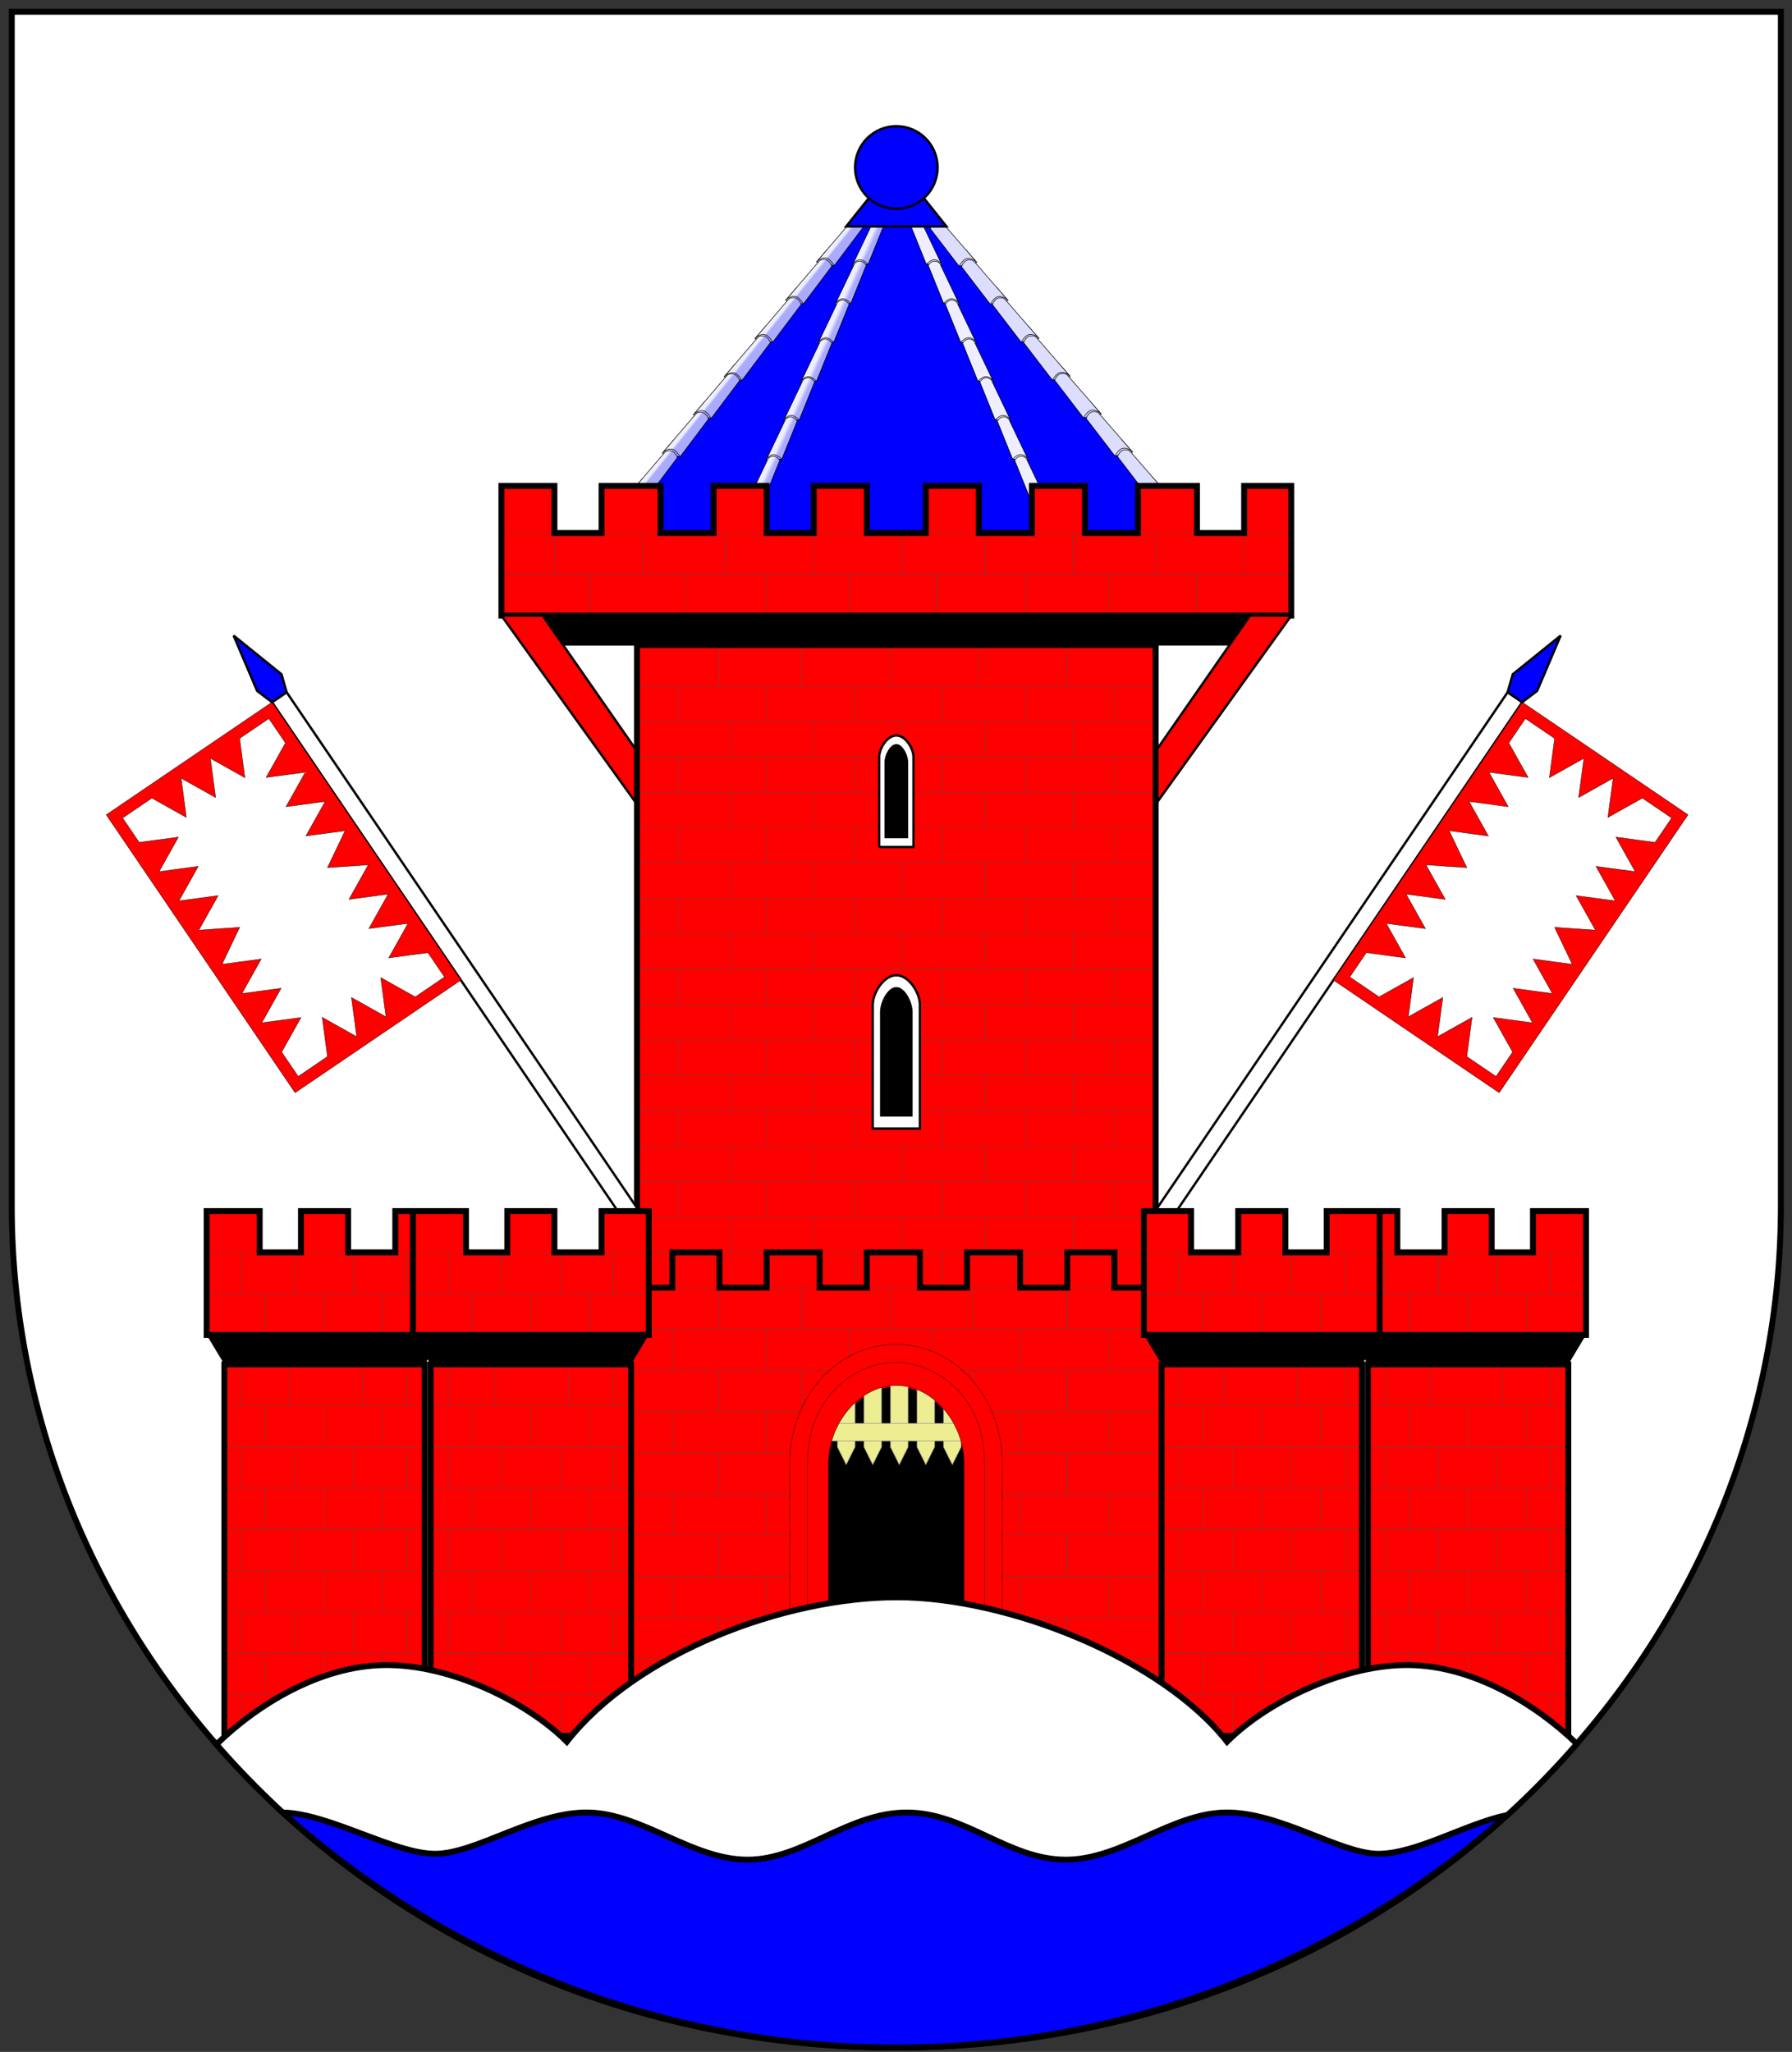 <?xml version="1.0" encoding="UTF-8"?>
<!DOCTYPE svg PUBLIC "-//W3C//DTD SVG 1.1//EN" "http://www.w3.org/Graphics/SVG/1.1/DTD/svg11.dtd">
<!-- Creator: CorelDRAW -->
<svg xmlns="http://www.w3.org/2000/svg" xmlns:xlink="http://www.w3.org/1999/xlink"
xml:space="preserve" width="228mm" height="261mm"
style="shape-rendering:geometricPrecision; text-rendering:geometricPrecision; image-rendering:optimizeQuality; fill-rule:evenodd; clip-rule:evenodd"
viewBox="0 0 152 174">
 <rect x="0" y="0" width="152" height="174" fill="#333333" stroke="none"/>
 <defs>
  <style type="text/css">
   <![CDATA[
    .gitter {fill:#eded91;stroke:#969696;stroke-width:0.05}
    .rand {fill:none;stroke:black;stroke-width:0.5}
    .stein1 {fill:none;stroke:#9C2828;stroke-width:0.05}
    .stein2 {fill:red;stroke:#9C2828;stroke-width:0.05}
    .hair {stroke:black;stroke-width:0.05}
    .ziegel4 {fill:#ddddff}
    .ziegel3 {fill:#eeeeff}
    .ziegel1 {fill:url(#id7)}
    .ziegel2 {fill:url(#id4)}
    .mast {fill:white;stroke:black;stroke-width:0.2}
    .fahne {fill:red;stroke:black;stroke-width:0.03}
    .nessel {fill:white;stroke:black;stroke-width:0.03}
    .mastspitze {fill:blue;stroke:black;stroke-width:0.2}
    .wappenbg {fill:white;stroke:black;stroke-width:0.5}
    .dach {fill:blue;stroke:none}
    .kugelbasis {fill:blue;stroke:black;stroke-width:0.2}
    .kugel {fill:blue;stroke:black;stroke-width:0.2}
    .fensterinnen {fill:black;stroke:none}
    .fensteraussen {fill:white;stroke:black;stroke-width:0.2}
    .turmfuell {fill:red;stroke:none}
    .traeger {fill:red;stroke:black;stroke-width:0.2}
    .schatten {fill:black;stroke:none}
    .torbogen {fill:red;stroke:black;stroke-width:0.03}
    .welleweiss {fill:white;stroke:black;stroke-width:0.5}
    .welleblau {fill:blue;stroke:black;stroke-width:0.5}

   ]]>
  </style>
  <!-- Farbverlauf Rinne mitte links -->
  <linearGradient id="id4" gradientUnits="userSpaceOnUse" x1="-25.439" y1="-14.181" x2="0.761" y2="-2.333">
   <stop offset="0" style="stop-color:white"/>
   <stop offset="0.988" style="stop-color:#eeeeff"/>
   <stop offset="1" style="stop-color:#aaaaff"/>
  </linearGradient>

  <!-- Farbverlauf Rinne links -->
  <linearGradient id="id7" gradientUnits="userSpaceOnUse" x1="-17.175" y1="-5.121" x2="-4.775" y2="4.879">
   <stop offset="0" style="stop-color:white"/>
   <stop offset="0.988" style="stop-color:#eeeeff"/>
   <stop offset="1" style="stop-color:#aaaaff"/>
  </linearGradient>

  <!-- Steinmuster-Templates fuer zentralen Turm -->
  <g id="TurmSteinreihe1">
   <rect class="stein2" x="0" y="0" width="8" height="3"/>
   <rect class="stein2" x="8" y="0" width="7" height="3"/>
   <rect class="stein2" x="15" y="0" width="7.5" height="3"/>
   <rect class="stein2" x="22.5" y="0" width="7" height="3"/>
   <rect class="stein2" x="29.5" y="0" width="7.5" height="3"/>
   <rect class="stein2" x="37" y="0" width="7" height="3"/>
  </g>

  <g id="TurmSteinreihe2">
   <rect class="stein2" x="0" y="0" width="3.5" height="3"/>
   <rect class="stein2" x="3.5" y="0" width="7.5" height="3"/>
   <rect class="stein2" x="11" y="0" width="7.5" height="3"/>
   <rect class="stein2" x="18.5" y="0" width="7.5" height="3"/>
   <rect class="stein2" x="26" y="0" width="7" height="3"/>
   <rect class="stein2" x="33" y="0" width="7.5" height="3"/>
   <rect class="stein2" x="40.5" y="0" width="3.5" height="3"/>
  </g>

  <g id="TurmSteinmuster">
  	<use x="0" y="0" xlink:href="#TurmSteinreihe2" />
  	<use x="0" y="3" xlink:href="#TurmSteinreihe1" />
  </g>

  <!-- Ziegel-Templates fuer Dach -->
  <g id="DachziegelRechts">
    <polygon id="ZiegelFront" class="ziegel4 hair" points="2.441,3.183 3.945,2.862 2.981,1.766 1.625,2.119 "/>
	  <path id="ZiegelBasis" class="ziegel4 hair" d="M0 0 l2.441 3.183c0.398,-0.622 0.596,-0.645 0.802,-0.656 0.195,-0.011 0.52,0.127 0.701,0.335l-2.779 -3.197c-0.139,-0.16 -0.223,-0.239 -0.488,-0.241 -0.297,-0.003 -0.515,0.187 -0.677,0.576z"/>
  </g>
  <g id="DachziegelMitteRechts">
    <polygon id="ZiegelFront2" class="ziegel3 hair" points="1.303,3.228 2.635,3.308 2.083,2.168 0.867,2.149 "/>
    <path id="ZiegelBasis2" class="ziegel3 hair" d="M0 0 l1.303 3.228c0.477,-0.428 0.648,-0.401 0.823,-0.363 0.165,0.036 0.405,0.227 0.508,0.443l-1.582 -3.318c-0.079,-0.167 -0.131,-0.251 -0.352,-0.315 -0.248,-0.071 -0.474,0.037 -0.7,0.325z"/>
  </g>
  <g id="DachziegelLinks">
    <polygon id="ZiegelFront3" class="ziegel1 hair" points="-2.413,3.204 -3.919,2.896 -2.966,1.792 -1.607,2.133 "/>
    <path id="ZiegelBasis3" class="ziegel1 hair" d="M0 0l-2.413 3.204c-0.403,-0.618 -0.602,-0.64 -0.808,-0.649 -0.195,-0.009 -0.519,0.132 -0.698,0.342l2.751 -3.221c0.138,-0.162 0.221,-0.241 0.486,-0.245 0.297,-0.005 0.517,0.183 0.682,0.57z"/>
  </g>
  <g id="DachziegelMitteLinks">
    <polygon id="ZiegelFront4" class="ziegel2 hair" points="-1.303,3.228 -2.635,3.308 -2.084,2.168 -0.868,2.149 "/>
    <path id="ZiegelBasis4" class="ziegel2 hair" d="M0 0l-1.303 3.228c-0.477,-0.428 -0.648,-0.401 -0.823,-0.363 -0.165,0.036 -0.405,0.227 -0.508,0.443l1.583 -3.318c0.079,-0.167 0.131,-0.251 0.352,-0.315 0.248,-0.071 0.474,0.037 0.7,0.325z"/>
  </g>

  <g id="Fahnenmast">
    <rect id="Fahnenstange" class="mast" transform="matrix(0.562 0.827 -0.827 0.562 24.312 58.702)" width="54" height="1.5"/>
    <g id="Fahne">
      <rect id="Fahnenrand" class="fahne" transform="matrix(0.562 0.827 -0.907 0.616 23.072 59.545)" width="28.5" height="15.5"/>
      <polygon id="Nesselblatt" class="nessel" points="22.806,60.934 24.212,63.002 23.393,64.465 22.574,65.928 24.236,65.706 25.898,65.483 25.079,66.946 24.26,68.41 25.922,68.187 27.584,67.964 26.765,69.428 25.946,70.891 27.608,70.668 29.27,70.445 28.522,72.012 27.773,73.579 29.505,73.46 31.238,73.34 30.419,74.804 29.6,76.267 31.262,76.044 32.924,75.821 32.105,77.285 31.286,78.748 32.948,78.525 34.61,78.303 33.791,79.766 32.972,81.23 34.634,81.007 36.297,80.784 37.702,82.852 35.221,84.538 33.757,83.719 32.294,82.9 32.516,84.562 32.739,86.224 31.276,85.405 29.812,84.586 30.035,86.248 30.258,87.91 28.794,87.091 27.331,86.272 27.554,87.934 27.777,89.597 25.296,91.283 23.89,89.215 24.709,87.752 25.528,86.288 23.866,86.511 22.204,86.734 23.023,85.27 23.842,83.807 22.18,84.03 20.518,84.253 21.337,82.789 22.156,81.326 20.494,81.549 18.831,81.771 19.58,80.205 20.329,78.638 18.597,78.757 16.864,78.877 17.683,77.413 18.502,75.95 16.84,76.173 15.178,76.395 15.997,74.932 16.816,73.469 15.154,73.691 13.492,73.914 14.311,72.451 15.13,70.987 13.468,71.21 11.806,71.433 10.4,69.365 12.882,67.679 14.345,68.498 15.808,69.317 15.586,67.655 15.363,65.993 16.826,66.812 18.29,67.631 18.067,65.969 17.844,64.306 19.308,65.126 20.771,65.945 20.548,64.282 20.325,62.62 "/>
    </g>
    <polygon id="Stangenspitze" class="mastspitze" points="23.072,59.545 24.313,58.702 23.876,57.178 19.815,53.898 21.812,58.589 "/>
  </g>

  <!-- Steinmuster-Templates fuer Torhaus -->
  <g id="TorhausSteinreihe1">
    <rect class="stein1" x="0" y="0" width="8" height="3.5"/>
    <rect class="stein1" x="8" y="0" width="7" height="3.5"/>
    <rect class="stein1" x="15" y="0" width="7.5" height="3.5"/>
    <rect class="stein1" x="22.5" y="0" width="7" height="3.5"/>
    <rect class="stein1" x="29.5" y="0" width="8" height="3.5"/>
    <rect class="stein1" x="37.5" y="0" width="8.5" height="3.5"/>
  </g>
  <g id="TorhausSteinreihe2">
   <rect class="stein1" x="0" y="0" width="4" height="3.5"/>
   <rect class="stein1" x="4" y="0" width="8" height="3.5"/>
   <rect class="stein1" x="12" y="0" width="7" height="3.5"/>
   <rect class="stein1" x="19" y="0" width="7" height="3.5"/>
   <rect class="stein1" x="26" y="0" width="7.5" height="3.5"/>
   <rect class="stein1" x="33.5" y="0" width="7.5" height="3.5"/>
   <rect class="stein1" x="41" y="0" width="5" height="3.5"/>
  </g>

	<g id="TorhausSteinmuster">
		<use x="0" y="0" xlink:href="#TorhausSteinreihe1"/>
		<use x="0" y="3.5" xlink:href="#TorhausSteinreihe2"/>
	</g>

	<!-- Gitter-Streben-Template-->
  <polygon id="GitterStrebe" class="gitter" points="0,0 0,6 0.75,7.5 1.5,6 1.5,0 "/>

  <!--Steinmuster-Template fuer Seitentuerme -->
  <g id="SeitenturmSteinreihe1">
    <rect class="stein2" x="0" y="0" width="3.5" height="3.5"/>
    <rect class="stein2" x="3.5" y="0" width="5" height="3.5"/>
    <rect class="stein2" x="8.5" y="0" width="5" height="3.5"/>
    <rect class="stein2" x="13.5" y="0" width="3.5" height="3.5"/>
  </g>
  <g id="SeitenturmSteinreihe2">
    <rect class="stein2" x="0" y="0" width="1.5" height="3.5"/>
    <rect class="stein2" x="1.5" y="0" width="4.5" height="3.5"/>
    <rect class="stein2" x="6" y="0" width="5" height="3.5"/>
    <rect class="stein2" x="11" y="0" width="4.5" height="3.5"/>
    <rect class="stein2" x="15.5" y="0" width="1.5" height="3.5"/>
  </g>

  <g id="SeitenturmSteinmuster">
  	<use x="0" y="0" xlink:href="#SeitenturmSteinreihe1"/>
  	<use x="0" y="3.5" xlink:href="#SeitenturmSteinreihe2"/>
  </g>

  <!-- Ganzer Seitenturm - Mit Koordinaten fuer links aussen -->
  <g id="Seitenturm">
   <g id="SeitenturmKorpus">
    <use x="18.028" y="119.2" xlink:href="#SeitenturmSteinmuster" />
    <use x="18.028" y="126.2" xlink:href="#SeitenturmSteinmuster" />
    <use x="18.028" y="133.2" xlink:href="#SeitenturmSteinmuster" />
    <use x="18.028" y="140.2" xlink:href="#SeitenturmSteinmuster" />
    <g id="SeitenturmObereSteinreihe">
     <rect class="stein2" x="18.028" y="113.2" width="1.5" height="6"/>
     <rect class="stein2" x="19.528" y="113.2" width="4" height="6"/>
     <rect class="stein2" x="23.528" y="113.2" width="6.227" height="6"/>
     <rect class="stein2" x="29.755" y="113.2" width="3.773" height="6"/>
     <rect class="stein2" x="33.528" y="113.2" width="1.5" height="6"/>
    </g>
   </g>
   <polygon id="SeitenturmSchatten" class="schatten" points="16.528,113.2 18.028,115.7 35.028,115.7 36.528,113.2 "/>
   <rect id="SeitenturmRand" class="rand" x="18.028" y="115.7" width="17" height="31.5"/>
   <polygon id="SeitenturmZinneFuellung" class="turmfuell" points="36.528,113.2 36.528,102.7 32.528,102.7 32.528,106.2 28.528,106.2 28.528,102.7 24.528,102.7 24.528,106.2 21.028,106.2 21.028,102.7 16.528,102.7 16.528,113.2 "/>
   <g id="SeitenturmZinneSteine">
    <rect class="stein1" x="16.528" y="106.2" width="3" height="3.5"/>
    <rect class="stein1" x="19.528" y="106.2" width="4.5" height="3.5"/>
    <rect class="stein1" x="24.028" y="106.2" width="5" height="3.5"/>
    <rect class="stein1" x="29.028" y="106.2" width="4.5" height="3.5"/>
    <rect class="stein1" x="33.528" y="106.2" width="3" height="3.5"/>
    <rect class="stein1" x="31.528" y="109.7" width="5" height="3.5"/>
    <rect class="stein1" x="26.528" y="109.7" width="5" height="3.5"/>
    <rect class="stein1" x="21.528" y="109.7" width="5" height="3.5"/>
    <rect class="stein1" x="16.528" y="109.7" width="5" height="3.5"/>
   </g>
   <polygon id="SeitenturmZinneRand" class="rand" points="36.528,113.2 36.528,102.7 32.528,102.7 32.528,106.2 28.528,106.2 28.528,102.7 24.528,102.7 24.528,106.2 21.028,106.2 21.028,102.7 16.528,102.7 16.528,113.2 "/>
  </g>

 </defs>


  <g id="WappenSegeberg">
   <path id="Wappen" class="wappenbg" d="M1 1l150.055 0 0 101.287c0,38.264 -32.262,71.276 -75.028,71.276 -42.766,0 -75.028,-33.012 -75.028,-71.276l0 -101.287z"/>

   <g id="Turm">
    <g id="TurmDach">
     <polygon id="DachBasis" class="dach" points="51.028,45.2 76.028,14.2 101.528,45.2 "/>

     <g id="RechteRinne">
     	<use x="78.909" y="19.387" xlink:href="#DachziegelRechts" />
     	<use x="81.554" y="22.612" xlink:href="#DachziegelRechts" />
     	<use x="84.18" y="25.831" xlink:href="#DachziegelRechts" />
     	<use x="86.824" y="29.049" xlink:href="#DachziegelRechts" />
     	<use x="89.461" y="32.246" xlink:href="#DachziegelRechts" />
     	<use x="92.125" y="35.479" xlink:href="#DachziegelRechts" />
     	<use x="94.791" y="38.72" xlink:href="#DachziegelRechts" />
     </g>
     <g id="RechtsMitteRinne">
     	<use x="77.267" y="19.177" xlink:href="#DachziegelMitteRechts" />
     	<use x="78.731" y="22.488" xlink:href="#DachziegelMitteRechts" />
     	<use x="80.18" y="25.789" xlink:href="#DachziegelMitteRechts" />
     	<use x="81.645" y="29.093" xlink:href="#DachziegelMitteRechts" />
     	<use x="83.109" y="32.378" xlink:href="#DachziegelMitteRechts" />
     	<use x="84.587" y="35.7" xlink:href="#DachziegelMitteRechts" />
     	<use x="86.065" y="39.028" xlink:href="#DachziegelMitteRechts" />
     </g>
     <g id="LinkeRinne">
     	<use x="73.175" y="19.321" xlink:href="#DachziegelLinks" />
     	<use x="70.558" y="22.57" xlink:href="#DachziegelLinks" />
     	<use x="67.961" y="25.811" xlink:href="#DachziegelLinks" />
     	<use x="65.345" y="29.052" xlink:href="#DachziegelLinks" />
     	<use x="62.736" y="32.272" xlink:href="#DachziegelLinks" />
     	<use x="60.1" y="35.528" xlink:href="#DachziegelLinks" />
     	<use x="57.463" y="38.792" xlink:href="#DachziegelLinks" />
     </g>
     <g id="LinksMitteRinne">
     	<use x="74.939" y="19.181" xlink:href="#DachziegelMitteLinks" />
     	<use x="73.475" y="22.492" xlink:href="#DachziegelMitteLinks" />
     	<use x="72.025" y="25.793" xlink:href="#DachziegelMitteLinks" />
     	<use x="70.561" y="29.097" xlink:href="#DachziegelMitteLinks" />
     	<use x="69.097" y="32.382" xlink:href="#DachziegelMitteLinks" />
     	<use x="67.619" y="35.704" xlink:href="#DachziegelMitteLinks" />
     	<use x="66.141" y="39.032" xlink:href="#DachziegelMitteLinks" />
     </g>
     <g id="Spitze">
      <polygon id="KugelBasis" class="kugelbasis" points="71.778,19.2 80.278,19.2 78.278,16.7 73.778,16.7 "/>
      <circle id="Kugel" class="kugel" cx="76.028" cy="14.2" r="3.5"/>
     </g>
    </g>
    <g id="TurmOhneDach">
     <g id="TurmKorpus">
      <g id="TurmObereSteinreihe">
       <rect class="stein2" x="54.028" y="54.7" width="7" height="3.5"/>
       <rect class="stein2" x="61.028" y="54.7" width="7" height="3.5"/>
       <rect class="stein2" x="68.028" y="54.7" width="7.5" height="3.5"/>
       <rect class="stein2" x="75.528" y="54.7" width="7.5" height="3.5"/>
       <rect class="stein2" x="83.028" y="54.7" width="7.5" height="3.5"/>
       <rect class="stein2" x="90.528" y="54.7" width="7.5" height="3.5"/>
      </g>
      <use x="54.028" y="58.2" xlink:href="#TurmSteinmuster" />
      <use x="54.028" y="64.2" xlink:href="#TurmSteinmuster" />
      <use x="54.028" y="70.2" xlink:href="#TurmSteinmuster" />
      <use x="54.028" y="76.2" xlink:href="#TurmSteinmuster" />
      <use x="54.028" y="82.2" xlink:href="#TurmSteinmuster" />
      <use x="54.028" y="88.2" xlink:href="#TurmSteinmuster" />
      <use x="54.028" y="94.2" xlink:href="#TurmSteinmuster" />
      <use x="54.028" y="100.2" xlink:href="#TurmSteinmuster" />
      <use x="54.028" y="106.2" xlink:href="#TurmSteinreihe2" />
     </g>
     <g id="GrossesFenster">
      <path class="fensteraussen" d="M74.028 95.7l4 0 0 -10.5c0,-1 -0.933,-2.5 -2,-2.5 -1.067,0 -2,1.5 -2,2.5l0 10.5z"/>
      <path class="fensterinnen" d="M74.647 94.687l2.761 0 0 -8.874c0,-0.845 -0.644,-2.113 -1.381,-2.113 -0.737,0 -1.381,1.268 -1.381,2.113l0 8.874z"/>
     </g>
     <g id="KleinesFenster">
      <path class="fensteraussen" d="M74.573 71.822l2.909 0 0 -7.635c0,-0.727 -0.678,-1.818 -1.454,-1.818 -0.776,0 -1.454,1.091 -1.454,1.818l0 7.635z"/>
      <path class="fensterinnen" d="M75.024 71.085l2.008 0 0 -6.452c0,-0.615 -0.468,-1.536 -1.004,-1.536 -0.536,0 -1.004,0.922 -1.004,1.536l0 6.452z"/>
     </g>
     <g id="TurmZinne">
      <polygon id="TurmZinneFuellung" class="turmfuell" points="42.528,52.2 109.528,52.2 109.528,41.2 105.528,41.2 105.528,45.2 101.528,45.2 101.528,41.2 96.528,41.2 96.528,45.2 92.028,45.2 92.028,41.2 87.528,41.2 87.528,45.2 83.028,45.2 83.028,41.2 78.528,41.2 78.528,45.2 73.528,45.2 73.528,41.2 69.028,41.2 69.028,45.2 65.028,45.2 65.028,41.2 60.528,41.2 60.528,45.2 56.028,45.2 56.028,41.2 51.028,41.2 51.028,45.2 47.028,45.2 47.028,41.2 42.528,41.2 "/>
      <g id="TurmZinneSteine">
       <rect class="stein1" x="42.528" y="48.7" width="7.5" height="3.5"/>
       <rect class="stein1" x="50.028" y="48.7" width="8" height="3.5"/>
       <rect class="stein1" x="58.028" y="48.7" width="7" height="3.5"/>
       <rect class="stein1" x="65.028" y="48.7" width="7" height="3.5"/>
       <rect class="stein1" x="72.028" y="48.7" width="7.5" height="3.5"/>
       <rect class="stein1" x="79.528" y="48.7" width="7.5" height="3.5"/>
       <rect class="stein1" x="87.028" y="48.7" width="7" height="3.5"/>
       <rect class="stein1" x="94.028" y="48.7" width="7.5" height="3.5"/>
       <rect class="stein1" x="101.528" y="48.7" width="8" height="3.5"/>
       <rect class="stein1" x="42.528" y="45.2" width="4.5" height="3.5"/>
       <rect class="stein1" x="47.028" y="45.2" width="7.5" height="3.5"/>
       <rect class="stein1" x="54.528" y="45.2" width="7" height="3.5"/>
       <rect class="stein1" x="61.528" y="45.2" width="7.5" height="3.5"/>
       <rect class="stein1" x="69.028" y="45.2" width="7.5" height="3.5"/>
       <rect class="stein1" x="76.528" y="45.2" width="7" height="3.5"/>
       <rect class="stein1" x="83.528" y="45.2" width="7.5" height="3.5"/>
       <rect class="stein1" x="91.028" y="45.2" width="7" height="3.5"/>
       <rect class="stein1" x="98.028" y="45.2" width="7.5" height="3.5"/>
       <rect class="stein1" x="105.528" y="45.2" width="4" height="3.5"/>
      </g>
      <polygon id="TurmZinneRand" class="rand" points="42.528,52.2 109.528,52.2 109.528,41.2 105.528,41.2 105.528,45.2 101.528,45.2 101.528,41.2 96.528,41.2 96.528,45.2 92.028,45.2 92.028,41.2 87.528,41.2 87.528,45.2 83.028,45.2 83.028,41.2 78.528,41.2 78.528,45.2 73.528,45.2 73.528,41.2 69.028,41.2 69.028,45.2 65.028,45.2 65.028,41.2 60.528,41.2 60.528,45.2 56.028,45.2 56.028,41.2 51.028,41.2 51.028,45.2 47.028,45.2 47.028,41.2 42.528,41.2 "/>
     </g>
     <polygon id="TraegerLinks" class="traeger" points="42.528,52.2 54.028,68.2 54.028,63.7 46.028,52.2 "/>
     <polygon id="TraegerRechts" class="traeger" points="109.528,52.2 98.028,68.2 98.028,63.7 106.028,52.2 "/>
     <polygon id="Schatten" class="schatten" points="47.8,54.748 104.257,54.745 106.028,52.2 46.028,52.2 "/>
     <rect id="TurmRand" class="rand" x="54.028" y="54.7" width="44" height="54.5"/>
    </g>
   </g>

   <use x="0" y="0" xlink:href="#Fahnenmast" />
   <use x="0" y="0" xlink:href="#Fahnenmast" transform="translate(152.192,0) scale(-1,1)" />

   <g id="Torhaus">
    <g id="TorhausKorpus">
     <polygon id="TorhausFuellung" class="turmfuell" points="53.028,109.2 57.028,109.2 57.028,106.2 61.028,106.2 61.028,109.2 65.028,109.2 65.028,106.2 69.528,106.2 69.528,109.2 73.528,109.2 73.528,106.2 78.028,106.2 78.028,109.2 82.028,109.2 82.028,106.2 86.528,106.2 86.528,109.2 90.528,109.2 90.528,106.2 94.528,106.2 94.528,109.2 99.028,109.2 99.028,143.7 53.028,143.7 "/>

     <use x="53.028" y="109.2" xlink:href="#TorhausSteinmuster"/>
     <use x="53.028" y="116.2" xlink:href="#TorhausSteinmuster"/>
     <use x="53.028" y="123.2" xlink:href="#TorhausSteinmuster"/>
     <use x="53.028" y="130.2" xlink:href="#TorhausSteinmuster"/>
     <use x="53.028" y="137.2" xlink:href="#TorhausSteinmuster"/>

     <polygon id="TorhausRand" class="rand" points="53.028,109.2 57.028,109.2 57.028,106.2 61.028,106.2 61.028,109.2 65.028,109.2 65.028,106.2 69.528,106.2 69.528,109.2 73.528,109.2 73.528,106.2 78.028,106.2 78.028,109.2 82.028,109.2 82.028,106.2 86.528,106.2 86.528,109.2 90.528,109.2 90.528,106.2 94.528,106.2 94.528,109.2 99.028,109.2 99.028,143.7 53.028,143.7 "/>
<!--     <g>
      <polygon id="TorhausWeisseKontur" class="kontur" points="53.4677,109.64 57.4677,109.64 57.4677,106.64 60.5877,106.64 60.5877,109.64 65.4677,109.64 65.4677,106.64 69.0877,106.64 69.0877,109.64 73.9677,109.64 73.9677,106.64 77.5877,106.64 77.5877,109.64 82.4677,109.64 82.4677,106.64 86.0877,106.64 86.0877,109.64 90.9677,109.64 90.9677,106.64 94.0877,106.64 94.0877,109.64 98.5877,109.64 98.5877,143.26 53.4677,143.26 "/>
     </g>-->
    </g>
    <g id="Tor">
     <path id="TorHintergrund" class="schatten" d="M81.778 136.7l0 -12.565c0,-3.243 -2.555,-6.547 -5.75,-6.547 -3.195,0 -5.75,3.304 -5.75,6.547l0 12.565 11.5 0z"/>
     <g id="Gitter">
     	<use x="71.028" y="116.7" xlink:href="#GitterStrebe" />
     	<use x="73.278" y="116.7" xlink:href="#GitterStrebe" />
     	<use x="75.528" y="116.7" xlink:href="#GitterStrebe" />
     	<use x="77.778" y="116.7" xlink:href="#GitterStrebe" />
     	<use x="80.028" y="116.7" xlink:href="#GitterStrebe" />
      <rect id="GitterBalken" class="gitter" x="70.528" y="120.7" width="11.5" height="1.5"/>
     </g>
     <path id="AussenTorbogen" class="torbogen" d="M70.278 136.425l-3.278 0.075 0 -12.5c0,-5.5 4,-10 9,-10 5,0 9,4.5 9,10l0 12.5 -3.222 0.102 0 -13.177c0,-3.243 -2.556,-6.225 -5.75,-6.225 -3.194,0 -5.75,2.982 -5.75,6.225l0 13z"/>
     <path id="InnenTorbogen" class="torbogen" d="M70.278 136.602l-1.778 -0.102 0 -12.5c0,-5.5 4,-8.5 7.528,-8.453 3.528,0.047 7.472,2.953 7.472,8.453l0 12.5 -1.722 0.102 0 -12.565c0,-3.243 -2.555,-6.547 -5.75,-6.547 -3.194,0 -5.75,3.304 -5.75,6.547l0 12.565z"/>

    </g>
   </g>

   <g id="SeitentuermeLinks">
   	<use x="1" y="0" xlink:href="#Seitenturm"/>
   	<use x="18.5" y="0" xlink:href="#Seitenturm"/>
   </g>
   <g id="SeitentuermeRechts">
   	<use x="1" y="0" xlink:href="#Seitenturm" transform="translate(152.056,0) scale(-1,1)"/>
   	<use x="0" y="0" xlink:href="#Seitenturm" transform="translate(133.556,0) scale(-1,1)"/>
   </g>
   <g id="Wellen">
    <path id="WeisseWelle" class="welleweiss" d="M48.08 147.7c-3.5,-3.5 -10.073,-6.59 -15.5,-6.5 -5.427,0.09 -10.714,3.305 -14.223,6.727 13.545,15.531 33.946,25.71 57.627,25.71 23.732,0 44.225,-10.169 57.77,-25.757 -3.511,-3.385 -8.774,-6.59 -14.174,-6.68 -5.4,-0.09 -12,3 -15.5,6.5 -5.5,-7 -18.525,-12.251 -28,-12.25 -9.475,0.001 -22.049,4.676 -28,12.25z"/>
    <path id="BlaueWelle" class="welleblau" d="M90.407 157.7c4.693,0 8.91,-3.913 13.5,-4 4.59,-0.087 9.769,3.5 13,3.5 3.231,0 7.341,-2.521 10.935,-3.292 -13.227,11.843 -31.621,19.73 -51.858,19.73 -20.363,0 -38.759,-7.968 -52.01,-19.941 3.974,0.086 9.455,3.503 12.933,3.503 3.478,0 8.41,-3.587 13,-3.5 4.59,0.087 8.807,4 13.5,4 4.693,0 8.524,-4 13.5,-4 4.976,0 8.61,4 13.5,4z"/>
   </g>
  </g>

</svg>